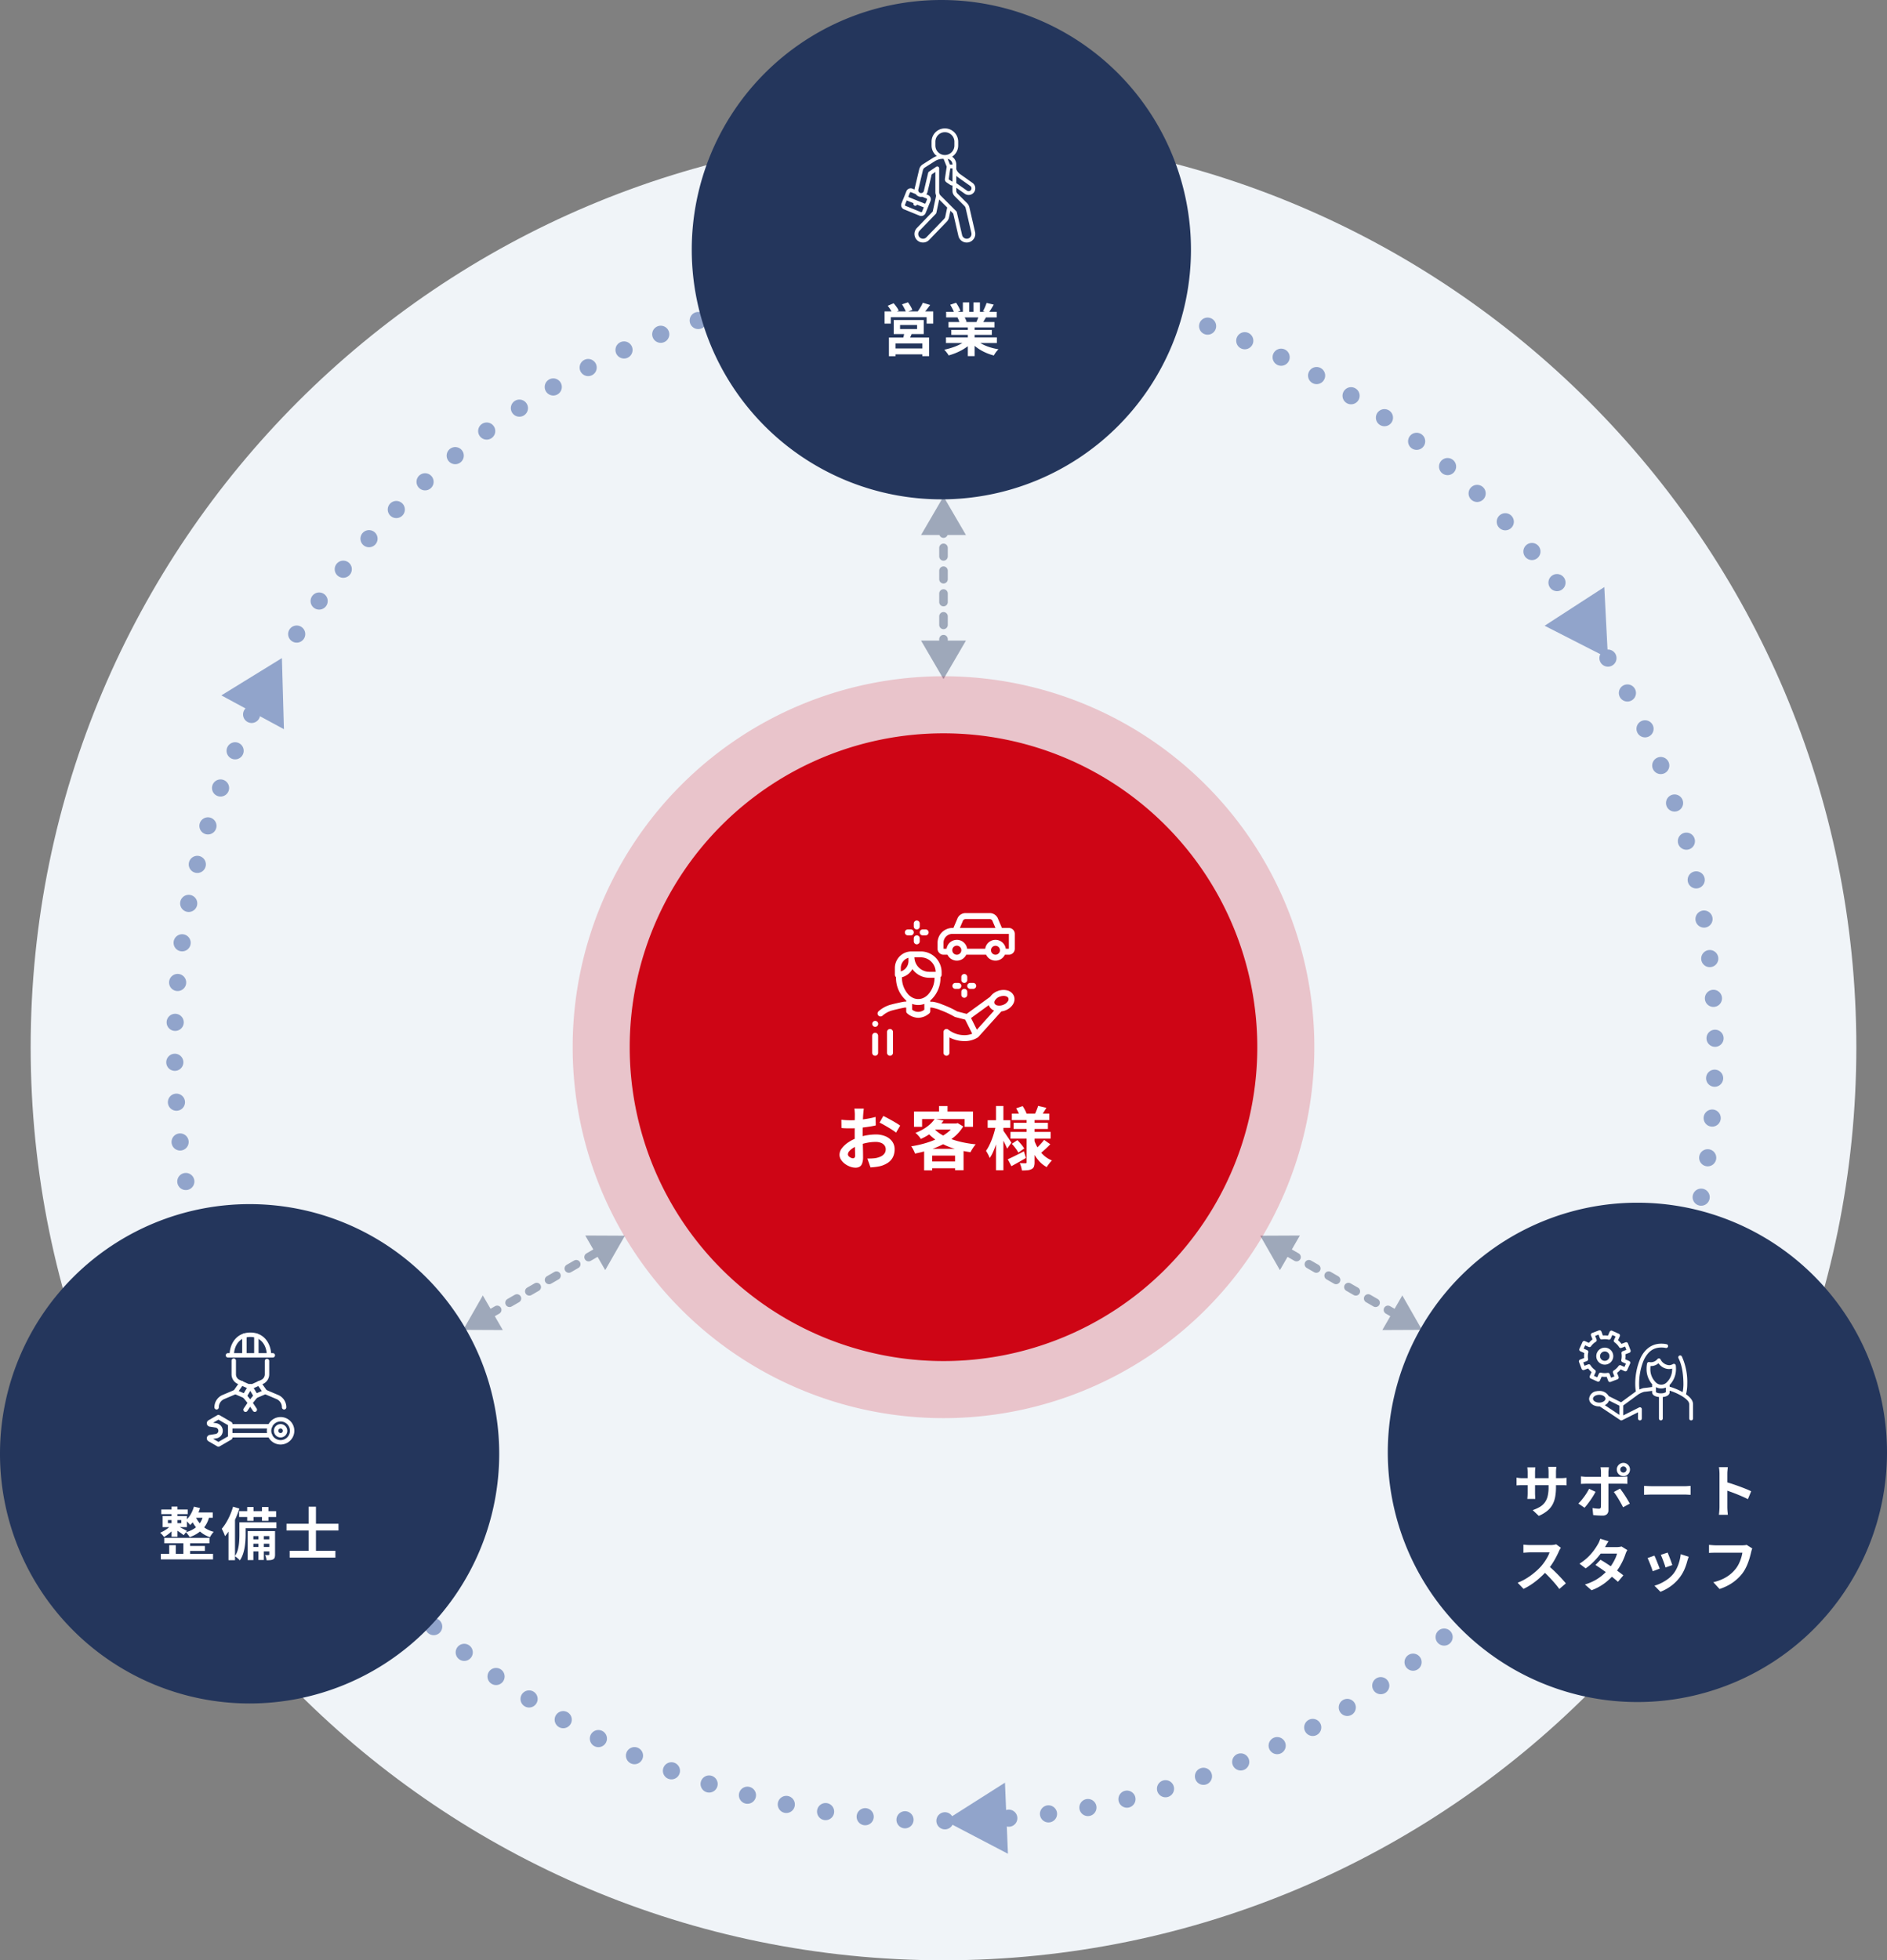 <svg xmlns="http://www.w3.org/2000/svg" xmlns:xlink="http://www.w3.org/1999/xlink" width="661.5" height="687" viewBox="0 0 661.5 687">
  <rect x="0" y="0" width="661.5" height="687" fill="#808080" stroke="none"/>
  <defs>
    <clipPath id="clip-path">
      <rect id="Rectangle_29852" data-name="Rectangle 29852" width="25.996" height="40" fill="#fff"/>
    </clipPath>
    <clipPath id="clip-path-2">
      <rect id="Rectangle_29963" data-name="Rectangle 29963" width="30.679" height="40" fill="#fff"/>
    </clipPath>
    <clipPath id="clip-path-3">
      <rect id="Rectangle_29964" data-name="Rectangle 29964" width="40" height="31.587" fill="#fff"/>
    </clipPath>
    <clipPath id="clip-path-4">
      <rect id="Rectangle_29965" data-name="Rectangle 29965" width="18.142" height="18.144" fill="#fff"/>
    </clipPath>
    <clipPath id="clip-path-5">
      <rect id="Rectangle_30009" data-name="Rectangle 30009" width="50" height="50" fill="#fff"/>
    </clipPath>
  </defs>
  <g id="Group_117914" data-name="Group 117914" transform="translate(-630.5 -1655)">
    <path id="Path_332735" data-name="Path 332735" d="M339,57c176.731,0,320,143.269,320,320S515.731,697,339,697,19,553.731,19,377,162.269,57,339,57" transform="translate(622.25 1645)" fill="#f0f4f8"/>
    <g id="Group_118153" data-name="Group 118153" transform="translate(689.25 1750.615)" opacity="0.5">
      <g id="Group_118260" data-name="Group 118260">
        <g id="Group_118262" data-name="Group 118262">
          <path id="Path_336218" data-name="Path 336218" d="M272.5,542.5c-149.117,0-270-120.883-270-270A268.867,268.867,0,0,1,31.444,150.749" fill="none" stroke="#31549d" stroke-linecap="round" stroke-linejoin="round" stroke-width="6" stroke-dasharray="0 14"/>
          <path id="Path_336220" data-name="Path 336220" d="M504.927,135.021A268.744,268.744,0,0,1,542.5,272.5c0,143.091-111.312,260.185-252.069,269.414" fill="none" stroke="#31549d" stroke-linecap="round" stroke-linejoin="round" stroke-width="6" stroke-dasharray="0 14"/>
          <path id="Path_336222" data-name="Path 336222" d="M495.274,119.9a270.073,270.073,0,0,0-455.2,15.117" fill="none" stroke="#31549d" stroke-linecap="round" stroke-linejoin="round" stroke-width="6" stroke-dasharray="0 14"/>
        </g>
        <g id="Group_118261" data-name="Group 118261">
          <path id="Path_336219" data-name="Path 336219" d="M40.783,159.939l-.709-24.917-21.227,13.07Z" fill="#31549d"/>
          <path id="Path_336221" data-name="Path 336221" d="M293.547,529.142,272.5,542.5l22.089,11.553Z" fill="#31549d"/>
          <path id="Path_336223" data-name="Path 336223" d="M503.651,110.126l1.277,24.894-22.2-11.338Z" fill="#31549d"/>
        </g>
      </g>
    </g>
    <path id="Path_332736" data-name="Path 332736" d="M329.5,0A87.5,87.5,0,1,1,242,87.5,87.5,87.5,0,0,1,329.5,0" transform="translate(631 1655)" fill="#24365c"/>
    <g id="Group_118158" data-name="Group 118158">
      <path id="Path_336264" data-name="Path 336264" d="M-13.98-9.1v1.42h5.96V-9.1Zm-2.22-1.74H-5.68v4.92H-16.2Zm3.78,4.18,2.72.16q-.3.8-.64,1.54t-.62,1.26l-2.1-.28q.2-.62.38-1.36A13.419,13.419,0,0,0-12.42-6.66ZM-17.88-4.7H-3.8V1.82H-6.18V-2.64h-9.4V1.84h-2.3Zm1.3,3.82H-5.16V1.18H-16.58Zm-2.84-12.98H-2.36V-9.6h-2.3v-2.24H-17.22V-9.6h-2.2ZM-6-16.9l2.58.78q-.64.86-1.28,1.68a17.65,17.65,0,0,1-1.18,1.38l-1.96-.72q.32-.44.67-.98t.66-1.1A10.537,10.537,0,0,0-6-16.9Zm-12.3,1.06,2.06-.88a15.32,15.32,0,0,1,1.03,1.29,8.065,8.065,0,0,1,.77,1.27l-2.2.96a8.314,8.314,0,0,0-.7-1.29A15.773,15.773,0,0,0-18.3-15.84Zm5-.5,2.1-.72q.44.6.89,1.36a6.741,6.741,0,0,1,.63,1.32l-2.2.8a9.618,9.618,0,0,0-.59-1.33A16.271,16.271,0,0,0-13.3-16.34ZM2.12-4.76H19.96v1.98H2.12Zm.06-8.96H19.9v1.96H2.18ZM3-10.14H19.12v1.88H3Zm.98,2.76H18.2v1.74H3.98ZM9.78-9.2h2.38v11H9.78ZM8.04-17.02h2.24v4.24H8.04Zm3.72,0h2.26v4.1H11.76ZM9.34-3.88l1.9.86A12.131,12.131,0,0,1,8.97-1.09,18.6,18.6,0,0,1,6.12.47,21.81,21.81,0,0,1,3.06,1.56,5.761,5.761,0,0,0,2.63.89Q2.36.52,2.07.16a5.6,5.6,0,0,0-.55-.6,27.293,27.293,0,0,0,2.99-.82A17.505,17.505,0,0,0,7.26-2.44,10.12,10.12,0,0,0,9.34-3.88Zm3.3-.06a8.625,8.625,0,0,0,1.48,1.13,13.536,13.536,0,0,0,1.89.96,18.589,18.589,0,0,0,2.18.75,19.849,19.849,0,0,0,2.33.5q-.28.28-.59.65a8.447,8.447,0,0,0-.58.78q-.27.41-.45.75A17.286,17.286,0,0,1,16.55.81,18.012,18.012,0,0,1,14.36-.26,15.4,15.4,0,0,1,12.4-1.6a11.393,11.393,0,0,1-1.62-1.58Zm3.72-12.9,2.5.6q-.46.82-.94,1.59t-.88,1.31l-1.96-.6q.24-.4.48-.91t.45-1.04Q16.22-16.42,16.36-16.84Zm-2.64,4.28,2.54.6q-.42.7-.8,1.35T14.78-9.5l-2.04-.56q.26-.56.54-1.25A12.5,12.5,0,0,0,13.72-12.56ZM3.6-16.2l2.06-.7a14.136,14.136,0,0,1,.88,1.43,9.53,9.53,0,0,1,.64,1.39l-2.16.8a7.417,7.417,0,0,0-.58-1.42Q4.02-15.52,3.6-16.2Zm2.54,4.48,2.34-.38a9.545,9.545,0,0,1,.51.95,6.847,6.847,0,0,1,.37.93L6.92-9.8a8.777,8.777,0,0,0-.32-.94A7.539,7.539,0,0,0,6.14-11.72Z" transform="translate(960 1778)" fill="#fff"/>
      <g id="Group_118154" data-name="Group 118154" transform="translate(690 -5438.5)">
        <rect id="Rectangle_29852-2" data-name="Rectangle 29852" width="40" height="40" transform="translate(250 7138.5)" fill="#fff" opacity="0"/>
        <g id="Group_117648" data-name="Group 117648" transform="translate(256.4 7138.5)">
          <g id="Group_117648-2" data-name="Group 117648" clip-path="url(#clip-path)">
            <path id="Path_335945" data-name="Path 335945" d="M5.505,34.916a3.009,3.009,0,0,0-.357,3.714,2.706,2.706,0,0,0,.435.534,3.017,3.017,0,0,0,4.24-.079l6.17-6.4a2.988,2.988,0,0,0,.783-1.462l.5-2.363.988.983,1.811,7.833A2.985,2.985,0,0,0,23,40a3.105,3.105,0,0,0,.679-.078,3.017,3.017,0,0,0,2.244-3.6l-2-8.666a3.032,3.032,0,0,0-.8-1.446l-3.393-3.393a1.328,1.328,0,0,1-.392-.947V20.794L22.312,22.9a2.322,2.322,0,0,0,1.347.431,2.485,2.485,0,0,0,.4-.035,2.308,2.308,0,0,0,1.506-.95,2.246,2.246,0,0,0,.364-.807,2.321,2.321,0,0,0-.917-2.447l-4.326-3.062a3.817,3.817,0,0,1-1.263-1.527l-.093-.2v-1.64A3.334,3.334,0,0,0,17.868,9.91,4.667,4.667,0,0,0,20,6V4.666a4.667,4.667,0,0,0-9.334,0V6A4.659,4.659,0,0,0,12.5,9.7a6.445,6.445,0,0,0-1.349.634l-3.567,2.26A2.838,2.838,0,0,0,6.33,14.349l-1.6,6.776a2.387,2.387,0,0,0-.039.287l-.734-.3a1.628,1.628,0,0,0-2.108.9l-.5,1.236,0,.011-1.22,3A1.617,1.617,0,0,0,.13,27.506a1.6,1.6,0,0,0,.881.858l5.44,2.219a1.585,1.585,0,0,0,.6.119A1.656,1.656,0,0,0,8.567,29.69L9.781,26.7l.006-.011.5-1.225a1.589,1.589,0,0,0,.007-1.235,1.619,1.619,0,0,0-.89-.892l-.566-.23a2.32,2.32,0,0,0,.429-.9l1.441-6.072L12,15.257v7.076a2.973,2.973,0,0,0,.262,1.215l-1.181,5.58ZM19.33,16.631a5.1,5.1,0,0,0,.589.493l4.326,3.058a1,1,0,0,1,.388,1.058.943.943,0,0,1-.154.342,1,1,0,0,1-1.4.233L19.33,19.161ZM18,12.666h-.882L16.33,10.7A2,2,0,0,1,18,12.666M18,14v4.549l-.1.1-1.236-.8L17.238,14ZM12,6V4.666a3.333,3.333,0,1,1,6.666,0V6A3.333,3.333,0,1,1,12,6M7.337,29.179a.3.3,0,0,1-.382.17l-5.45-2.223a.27.27,0,0,1-.152-.146.306.306,0,0,1,0-.229l.622-1.527a1.659,1.659,0,0,0,.258.134l2.106.858a.667.667,0,0,0,.369.851.653.653,0,0,0,.251.05.667.667,0,0,0,.609-.4l2.106.858a1.625,1.625,0,0,0,.279.084ZM8.9,24.569a.3.3,0,0,1,.161.161.276.276,0,0,1,0,.219l-.5,1.239a.292.292,0,0,1-.152.153.3.3,0,0,1-.222,0l-2.72-1.109L2.736,24.124a.285.285,0,0,1-.157-.156.293.293,0,0,1,0-.216l.508-1.247a.29.29,0,0,1,.375-.156l1.653.673a2.273,2.273,0,0,0,1.332.911,2.2,2.2,0,0,0,.89.041.356.356,0,0,0,.06-.014Zm.846-9.395a.669.669,0,0,0-.275.4l-1.5,6.33a.981.981,0,0,1-.83.752.9.9,0,0,1-.377-.018.969.969,0,0,1-.611-.44,1,1,0,0,1-.125-.763l1.6-6.777a1.512,1.512,0,0,1,.666-.934l3.568-2.264a5.108,5.108,0,0,1,2.734-.794h.28l1.1,2.747-.634,4.249a1.29,1.29,0,0,0,.552,1.242l1.3.878a1.259,1.259,0,0,0,.71.218c.03,0,.06-.007.09-.009v1.88a2.65,2.65,0,0,0,.782,1.887l3.392,3.393a1.664,1.664,0,0,1,.45.806l2,8.667a1.678,1.678,0,0,1-1.24,2,1.771,1.771,0,0,1-.384.042,1.678,1.678,0,0,1-1.624-1.29l-1.854-8.02a.67.67,0,0,0-.178-.321l-5.526-5.527a1.645,1.645,0,0,1-.485-1.175V14a.667.667,0,0,0-1.041-.552Zm2.6,14.417.988-4.679,2.817,2.817-.675,3.211a1.634,1.634,0,0,1-.435.81l-6.174,6.4a1.661,1.661,0,0,1-2.349.054L6.5,38.2a1.451,1.451,0,0,1-.235-.288,1.667,1.667,0,0,1,.2-2.067l5.707-5.927a.674.674,0,0,0,.171-.322Z" transform="translate(0)" fill="#fff"/>
          </g>
        </g>
      </g>
    </g>
    <g id="Group_118258" data-name="Group 118258">
      <path id="Path_332737" data-name="Path 332737" d="M87.5,422A87.5,87.5,0,1,1,0,509.5,87.5,87.5,0,0,1,87.5,422" transform="translate(630.5 1655)" fill="#24365c"/>
      <g id="Group_118156" data-name="Group 118156" transform="translate(0 18)">
        <path id="Path_336265" data-name="Path 336265" d="M-29.92-6.04h15.84v1.9H-29.92Zm-1.04-9.94h9.26v1.62h-9.26ZM-21.92-3.2h6.24v1.74h-6.24Zm-9.2,2.76h18.3V1.5h-18.3Zm7.9-4.82h2.36V.48h-2.36ZM-27.36-17h2.08V-6.44h-2.08Zm-.82,13.52h2.3V.66h-2.3Zm-.46-8.8v1.08h4.7v-1.08Zm-1.86-1.4h8.52V-9.8H-30.5Zm5.3,3.54q.24.1.69.33t.97.5q.52.27.95.49t.63.34l-1.16,1.5q-.28-.24-.69-.54t-.88-.62q-.47-.32-.91-.61t-.74-.47Zm5.68-6.84,2.14.5a15.864,15.864,0,0,1-1.42,3.32,10.626,10.626,0,0,1-2.04,2.62q-.16-.22-.44-.54t-.58-.63a4.72,4.72,0,0,0-.54-.49,7.656,7.656,0,0,0,1.75-2.1A11.6,11.6,0,0,0-19.52-16.98Zm.04,2.04h6.56v1.86H-20.4Zm3.22.86,2.2.2a9.771,9.771,0,0,1-2.42,4.82A11.567,11.567,0,0,1-21.02-6.3a4.253,4.253,0,0,0-.35-.56q-.23-.32-.5-.65a3.656,3.656,0,0,0-.49-.51,9.389,9.389,0,0,0,4.09-2.16A7.123,7.123,0,0,0-16.26-14.08Zm-2.84.22a9.831,9.831,0,0,0,1.28,2.28,9.12,9.12,0,0,0,2.14,2.05,9.42,9.42,0,0,0,3.1,1.37,6.587,6.587,0,0,0-.71.88,8.257,8.257,0,0,0-.61,1A9.852,9.852,0,0,1-17.07-8a11.575,11.575,0,0,1-2.22-2.41A11.637,11.637,0,0,1-20.64-13Zm-8.46,3.44,1.48.64A12.221,12.221,0,0,1-27.19-8.5a12.73,12.73,0,0,1-1.39,1.22,9.933,9.933,0,0,1-1.44.92,6.261,6.261,0,0,0-.62-.78,6.832,6.832,0,0,0-.72-.7,11.683,11.683,0,0,0,1.39-.69,11.665,11.665,0,0,0,1.35-.91A7.726,7.726,0,0,0-27.56-10.42ZM-.84-16.86H1.38V-12H-.84Zm5.18,0H6.6V-12H4.34ZM3.1-7.7H4.98V1.72H3.1Zm-6.78-7.7H9.3v2.06H-3.68ZM.52-5.52H7.6v1.54H.52Zm0,2.66H7.6V-1.3H.52ZM-2.6-11.48h12v2.06h-12Zm-.98,0H-1.4v4.42q0,1-.08,2.16a23.193,23.193,0,0,1-.29,2.37A14.355,14.355,0,0,1-2.38-.19,8.585,8.585,0,0,1-3.42,1.86a3.337,3.337,0,0,0-.49-.51q-.33-.29-.67-.56A5.151,5.151,0,0,0-5.16.38,7.381,7.381,0,0,0-4.09-2.01a14.9,14.9,0,0,0,.42-2.63q.09-1.32.09-2.44ZM-.68-8.4H7.84v1.74H1.32V1.76h-2Zm7.58,0H8.92V-.24A3.912,3.912,0,0,1,8.8.83a1.093,1.093,0,0,1-.54.65,2.72,2.72,0,0,1-.98.28,10.328,10.328,0,0,1-1.34.04A5.829,5.829,0,0,0,5.76.88a4.381,4.381,0,0,0-.34-.9q.42.02.76.02a3.906,3.906,0,0,0,.48-.02A.212.212,0,0,0,6.9-.26ZM-5.8-16.96l2.22.66a35.473,35.473,0,0,1-1.35,3.52A32.6,32.6,0,0,1-6.66-9.41,20.073,20.073,0,0,1-8.62-6.62Q-8.7-6.9-8.9-7.4t-.44-1q-.24-.5-.42-.82A16.671,16.671,0,0,0-8.21-11.4a22.265,22.265,0,0,0,1.37-2.67A23.805,23.805,0,0,0-5.8-16.96Zm-1.6,5.5,2.22-2.22.06.04V1.78H-7.4ZM14.04-1.52H30.08V.88H14.04Zm-1.1-9.46H31.16v2.36H12.94Zm7.74-5.98h2.58V.16H20.68Z" transform="translate(718 2182)" fill="#fff"/>
        <g id="Group_118155" data-name="Group 118155" transform="translate(448 -5034.5)">
          <rect id="Rectangle_29852-3" data-name="Rectangle 29852" width="40" height="40" transform="translate(250 7138.5)" fill="#fff" opacity="0"/>
          <g id="Group_117938" data-name="Group 117938" transform="translate(255 7138.5)">
            <g id="Group_117937" data-name="Group 117937" clip-path="url(#clip-path-2)">
              <path id="Path_336090" data-name="Path 336090" d="M7.431,57.055a.774.774,0,0,1-.774-.774,4.689,4.689,0,0,1,2.87-4.328L13.7,50.19a.774.774,0,1,1,.6,1.426l-4.174,1.763A3.145,3.145,0,0,0,8.2,56.28a.774.774,0,0,1-.774.774" transform="translate(-3.994 -30.077)" fill="#fff"/>
              <path id="Path_336091" data-name="Path 336091" d="M56.741,57.053a.774.774,0,0,1-.774-.774,3.144,3.144,0,0,0-1.925-2.9l-4.176-1.764a.774.774,0,1,1,.6-1.426l4.176,1.763a4.69,4.69,0,0,1,2.87,4.328.775.775,0,0,1-.774.774" transform="translate(-29.637 -30.076)" fill="#fff"/>
              <path id="Path_336092" data-name="Path 336092" d="M28.275,33.281a3.673,3.673,0,0,1-1.516-.327l-2.922-1.322a3.685,3.685,0,0,1-2.162-3.352V23.486a.774.774,0,1,1,1.548,0v4.795a2.135,2.135,0,0,0,1.253,1.942L27.4,31.544a2.133,2.133,0,0,0,1.756,0l2.922-1.322a2.135,2.135,0,0,0,1.253-1.942V23.619a.774.774,0,0,1,1.548,0v4.662a3.685,3.685,0,0,1-2.163,3.352l-2.922,1.322a3.669,3.669,0,0,1-1.516.327" transform="translate(-13.005 -13.627)" fill="#fff"/>
              <path id="Path_336093" data-name="Path 336093" d="M27.127,48.485a.768.768,0,0,1-.3-.063l-3.268-1.4a.774.774,0,0,1-.327-1.157L25.39,42.8a.774.774,0,1,1,1.264.892l-1.611,2.285,1.767.759,1.647-2.766a.774.774,0,1,1,1.33.792l-1.994,3.349a.776.776,0,0,1-.666.378" transform="translate(-13.852 -25.481)" fill="#fff"/>
              <path id="Path_336094" data-name="Path 336094" d="M38.83,48.485a.775.775,0,0,1-.665-.378l-1.994-3.349a.774.774,0,1,1,1.33-.792l1.648,2.766,1.766-.759L39.3,43.688a.774.774,0,0,1,1.264-.892l2.162,3.065a.774.774,0,0,1-.327,1.157l-3.268,1.4a.77.77,0,0,1-.306.063" transform="translate(-21.637 -25.481)" fill="#fff"/>
              <path id="Path_336095" data-name="Path 336095" d="M33.952,57.584a.772.772,0,0,1-.6-.29l-1.923-2.4a.774.774,0,0,1,1.208-.969l1.923,2.4a.774.774,0,0,1-.6,1.259" transform="translate(-18.753 -32.182)" fill="#fff"/>
              <path id="Path_336096" data-name="Path 336096" d="M32.776,63.6a.774.774,0,0,1-.642-1.206l1.624-2.418a.774.774,0,1,1,1.285.863l-1.624,2.418a.773.773,0,0,1-.643.342" transform="translate(-19.202 -35.78)" fill="#fff"/>
              <path id="Path_336097" data-name="Path 336097" d="M36.836,57.584a.774.774,0,0,1-.6-1.259l1.923-2.4a.774.774,0,0,1,1.208.969l-1.923,2.4a.774.774,0,0,1-.6.29" transform="translate(-21.637 -32.183)" fill="#fff"/>
              <path id="Path_336098" data-name="Path 336098" d="M38.459,63.593a.773.773,0,0,1-.643-.343l-1.622-2.412a.774.774,0,1,1,1.285-.863L39.1,62.387a.775.775,0,0,1-.642,1.206" transform="translate(-21.637 -35.779)" fill="#fff"/>
              <path id="Path_336099" data-name="Path 336099" d="M33.087,19.583H17.371a.774.774,0,0,1,0-1.548H33.087a.774.774,0,1,1,0,1.548" transform="translate(-9.958 -10.821)" fill="#fff"/>
              <path id="Path_336100" data-name="Path 336100" d="M33.754,8.762a.774.774,0,0,1-.774-.774c0-3.206-1.778-6.44-5.75-6.44s-5.751,3.235-5.751,6.44a.774.774,0,0,1-1.547,0C19.931,4.14,22.215,0,27.229,0s7.3,4.14,7.3,7.988a.774.774,0,0,1-.774.774" transform="translate(-11.959)" fill="#fff"/>
              <path id="Path_336101" data-name="Path 336101" d="M31.774,9.282A.774.774,0,0,1,31,8.508V1.641a.774.774,0,1,1,1.547,0V8.508a.773.773,0,0,1-.774.774" transform="translate(-18.6 -0.52)" fill="#fff"/>
              <path id="Path_336102" data-name="Path 336102" d="M42.258,9.282a.774.774,0,0,1-.774-.774V1.641a.774.774,0,0,1,1.548,0V8.508a.774.774,0,0,1-.774.774" transform="translate(-24.89 -0.52)" fill="#fff"/>
              <path id="Path_336103" data-name="Path 336103" d="M33.313,84.907H19.408a.774.774,0,0,1-.774-.774V81a.774.774,0,0,1,.774-.774H33.313a.774.774,0,1,1,0,1.548H20.181v1.586H33.313a.774.774,0,1,1,0,1.548" transform="translate(-11.18 -48.134)" fill="#fff"/>
              <path id="Path_336104" data-name="Path 336104" d="M4.074,83.294a.777.777,0,0,1-.387-.1L.6,81.409a1.207,1.207,0,0,1,.421-2.239l2.057-.316a1.143,1.143,0,0,0,0-2.26l-2.058-.316A1.208,1.208,0,0,1,.6,74.039l3.084-1.78a.776.776,0,0,1,.774,0l4.153,2.4a.774.774,0,0,1,.386.67v4.8a.773.773,0,0,1-.386.67l-4.153,2.4a.779.779,0,0,1-.387.1M2.216,80.553l1.858,1.073,3.379-1.951v-3.9l-3.379-1.95L2.216,74.9l1.1.169a2.691,2.691,0,0,1,0,5.319Z" transform="translate(0 -43.294)" fill="#fff"/>
              <path id="Path_336105" data-name="Path 336105" d="M57.428,83.669a4.818,4.818,0,1,1,4.817-4.818,4.824,4.824,0,0,1-4.817,4.818m0-8.087A3.269,3.269,0,1,0,60.7,78.85a3.273,3.273,0,0,0-3.269-3.269" transform="translate(-31.566 -44.42)" fill="#fff"/>
              <path id="Path_336106" data-name="Path 336106" d="M61.142,84.906a2.341,2.341,0,1,1,2.341-2.342,2.344,2.344,0,0,1-2.341,2.342m0-3.134a.793.793,0,1,0,.793.793.794.794,0,0,0-.793-.793" transform="translate(-35.28 -48.134)" fill="#fff"/>
            </g>
          </g>
        </g>
      </g>
    </g>
    <g id="Group_118257" data-name="Group 118257">
      <path id="Path_332738" data-name="Path 332738" d="M573.5,422A87.5,87.5,0,1,1,486,509.5,87.5,87.5,0,0,1,573.5,422" transform="translate(631 1654.5)" fill="#24365c"/>
      <g id="Group_118159" data-name="Group 118159">
        <path id="Path_336266" data-name="Path 336266" d="M-28.04-8.84a19.228,19.228,0,0,1-.27,3.37,9.167,9.167,0,0,1-.93,2.74A7.455,7.455,0,0,1-31.08-.52a12.759,12.759,0,0,1-2.98,1.78L-36.2-.76a13.825,13.825,0,0,0,2.49-1.12,5.824,5.824,0,0,0,1.73-1.53,6.2,6.2,0,0,0,1.01-2.2,12.8,12.8,0,0,0,.33-3.13v-5.32q0-.62-.04-1.09t-.08-.77h2.86q-.04.3-.09.77a10.435,10.435,0,0,0-.05,1.09Zm-7.22-6.9q-.04.28-.08.75t-.04,1.05v7.16q0,.44.02.85t.03.72q.01.31.03.53h-2.8a4.715,4.715,0,0,0,.06-.53q.02-.31.04-.72t.02-.85v-7.16q0-.44-.03-.9t-.09-.9Zm-6.6,3.6q.2.02.52.07t.74.08q.42.03.92.03h13.12q.8,0,1.3-.04t.9-.1v2.66a8.553,8.553,0,0,0-.86-.05q-.54-.01-1.34-.01H-39.68q-.5,0-.91.01t-.72.03q-.31.02-.55.04ZM-5.5-15a1.029,1.029,0,0,0,.32.77,1.079,1.079,0,0,0,.78.31,1.055,1.055,0,0,0,.76-.31A1.029,1.029,0,0,0-3.32-15a1.038,1.038,0,0,0-.32-.76,1.038,1.038,0,0,0-.76-.32,1.061,1.061,0,0,0-.78.32A1.038,1.038,0,0,0-5.5-15Zm-1.22,0a2.222,2.222,0,0,1,.31-1.16A2.413,2.413,0,0,1-5.57-17a2.221,2.221,0,0,1,1.17-.32A2.169,2.169,0,0,1-3.24-17a2.441,2.441,0,0,1,.83.84A2.222,2.222,0,0,1-2.1-15a2.275,2.275,0,0,1-.31,1.17,2.332,2.332,0,0,1-.83.84,2.222,2.222,0,0,1-1.16.31,2.275,2.275,0,0,1-1.17-.31,2.307,2.307,0,0,1-.84-.84A2.275,2.275,0,0,1-6.72-15Zm-2.76-.78q-.02.14-.06.46t-.08.67a5.464,5.464,0,0,0-.04.61V-.72A1.851,1.851,0,0,1-10.17.65a2.139,2.139,0,0,1-1.57.51q-.54,0-1.1-.02t-1.1-.06q-.54-.04-1.06-.1l-.24-2.48q.64.12,1.25.18t.97.06a.75.75,0,0,0,.56-.17.854.854,0,0,0,.18-.55q0-.18.01-.78t.01-1.42v-9.86a8.932,8.932,0,0,0-.06-.95,6.612,6.612,0,0,0-.12-.79Zm-9.8,3.18q.46.06.96.11t.98.05H-5q.42,0,.99-.04t.99-.1v2.62q-.46-.04-1-.05t-.96-.01H-17.34q-.44,0-.97.02t-.97.06Zm5.1,5.42q-.34.68-.82,1.46t-1.03,1.56q-.55.78-1.07,1.45a14.536,14.536,0,0,1-.94,1.11L-20.2-3.08a11.827,11.827,0,0,0,1.03-1.09q.53-.63,1.04-1.33t.94-1.4q.43-.7.75-1.34Zm8.6-1.12q.38.48.85,1.14t.95,1.41q.48.75.9,1.46t.72,1.25L-4.52-1.76q-.32-.64-.73-1.38T-6.1-4.62q-.44-.74-.87-1.39t-.79-1.11Zm8.42-.96.92.05q.56.03,1.17.05t1.13.02H16.8q.7,0,1.32-.05t1.02-.07v3.14l-1.02-.06q-.68-.04-1.32-.04H6.06q-.86,0-1.76.03t-1.46.07ZM29.28-1.92v-11.5q0-.52-.05-1.2a10.494,10.494,0,0,0-.15-1.2H32.2q-.06.52-.12,1.15t-.06,1.25v11.5q0,.28.02.79t.08,1.05q.06.54.08.96H29.08q.08-.6.14-1.4T29.28-1.92Zm2.14-8.72q1,.26,2.24.67t2.5.87q1.26.46,2.37.91t1.85.83L39.24-4.6q-.84-.44-1.86-.89t-2.07-.87q-1.05-.42-2.06-.78t-1.83-.64ZM-26.32,12.44q-.12.18-.35.56a4.271,4.271,0,0,0-.35.7q-.42.94-1.03,2.1t-1.38,2.33a23.055,23.055,0,0,1-1.63,2.19,33.361,33.361,0,0,1-2.47,2.49,27.061,27.061,0,0,1-2.84,2.26,21.776,21.776,0,0,1-3.05,1.77l-2.06-2.16a18.606,18.606,0,0,0,3.14-1.56,23.452,23.452,0,0,0,2.82-2.04,23.344,23.344,0,0,0,2.24-2.14,17.981,17.981,0,0,0,1.25-1.62,19.08,19.08,0,0,0,1.05-1.71,8.67,8.67,0,0,0,.68-1.57h-6.78q-.42,0-.88.03t-.87.06q-.41.03-.63.05V11.34q.3.02.74.06t.89.06q.45.02.75.02h7.06a8.438,8.438,0,0,0,1.21-.08,5.2,5.2,0,0,0,.85-.18Zm-4.48,6.22q.78.62,1.66,1.44t1.74,1.7q.86.88,1.59,1.69t1.23,1.41l-2.28,1.98q-.74-1.02-1.69-2.12t-2-2.19q-1.05-1.09-2.13-2.07Zm18.38-2.02q.92.52,2.01,1.23t2.21,1.47q1.12.76,2.11,1.48t1.67,1.28l-1.9,2.26q-.66-.6-1.63-1.39t-2.09-1.62q-1.12-.83-2.21-1.59t-1.95-1.3Zm9.4-3.4a5.887,5.887,0,0,0-.36.66,5.986,5.986,0,0,0-.3.76,20.5,20.5,0,0,1-.81,2.05,22.591,22.591,0,0,1-1.21,2.3A20.282,20.282,0,0,1-7.3,21.3a21.646,21.646,0,0,1-3.41,3.34,18.247,18.247,0,0,1-4.87,2.68L-17.9,25.3a17.8,17.8,0,0,0,3.64-1.52,15.971,15.971,0,0,0,2.67-1.88,19.073,19.073,0,0,0,1.97-2,13.989,13.989,0,0,0,1.29-1.75,17.416,17.416,0,0,0,1.06-1.94,9.286,9.286,0,0,0,.63-1.73H-13.4l.92-2.28H-6.8a7.5,7.5,0,0,0,.95-.06,4.683,4.683,0,0,0,.79-.16Zm-6.6-3.08q-.36.52-.71,1.12t-.53.92a22.011,22.011,0,0,1-1.72,2.55,26.454,26.454,0,0,1-2.33,2.63,20.373,20.373,0,0,1-2.73,2.28L-19.8,18a17.378,17.378,0,0,0,2.99-2.31,18.905,18.905,0,0,0,2.05-2.34,22.073,22.073,0,0,0,1.32-2.01,6.622,6.622,0,0,0,.51-.97,8.329,8.329,0,0,0,.41-1.11ZM11.1,14.12q.14.32.37.91l.49,1.26q.26.67.46,1.27t.32.94l-2.4.84a8.346,8.346,0,0,0-.28-.96q-.2-.58-.44-1.23T9.14,15.9q-.24-.6-.42-1Zm7.38,1.46q-.16.48-.27.82t-.21.64a19.171,19.171,0,0,1-1.04,3.03,13.372,13.372,0,0,1-1.68,2.83,14.9,14.9,0,0,1-3.17,3.05,15.71,15.71,0,0,1-3.53,1.91l-2.1-2.14a13.557,13.557,0,0,0,2.32-.89,14.945,14.945,0,0,0,2.36-1.43,10.445,10.445,0,0,0,1.96-1.86,10.356,10.356,0,0,0,1.21-1.97,14.376,14.376,0,0,0,.88-2.38,14.808,14.808,0,0,0,.47-2.51Zm-12.02-.4q.2.38.45.98t.51,1.26q.26.66.51,1.28t.39,1.04l-2.44.92q-.12-.4-.35-1.04t-.51-1.35q-.28-.71-.53-1.31a9.177,9.177,0,0,0-.43-.92Zm34.32-2.5a3.834,3.834,0,0,0-.25.67q-.11.39-.19.73-.16.72-.42,1.64t-.62,1.9a17.663,17.663,0,0,1-.85,1.94,12.9,12.9,0,0,1-1.11,1.8,15.289,15.289,0,0,1-2.1,2.23,15.757,15.757,0,0,1-2.68,1.88,18.13,18.13,0,0,1-3.26,1.41L27.12,24.5a16.846,16.846,0,0,0,3.43-1.19,12.832,12.832,0,0,0,2.53-1.6,12.384,12.384,0,0,0,1.88-1.91,9.783,9.783,0,0,0,1.13-1.82A14.516,14.516,0,0,0,36.87,16a12,12,0,0,0,.43-1.84H27.98q-.68,0-1.33.02t-1.05.06V11.42q.32.02.74.06t.88.07q.46.03.78.03h9.24q.3,0,.74-.03a4.395,4.395,0,0,0,.82-.13Z" transform="translate(1204 2185)" fill="#fff"/>
        <g id="Group_118157" data-name="Group 118157" transform="translate(934 -5021.5)">
          <rect id="Rectangle_29852-4" data-name="Rectangle 29852" width="40" height="40" transform="translate(250 7138.5)" fill="#fff" opacity="0"/>
          <g id="Group_117942" data-name="Group 117942" transform="translate(250 7142.707)">
            <g id="Group_117943" data-name="Group 117943" transform="translate(0 0)">
              <g id="Group_117942-2" data-name="Group 117942" clip-path="url(#clip-path-3)">
                <path id="Path_336108" data-name="Path 336108" d="M45.6,39.8a.669.669,0,0,1-.669-.669V34.108c0-.611-.465-1.29-1.383-2.019-.215-.17-.446-.339-.687-.5-.225-.149-.461-.3-.705-.438a19.724,19.724,0,0,0-3.9-1.725l-.19-.058v.539c0,.884-.848,1.515-2.269,1.687l-.129.016v7.52a.669.669,0,1,1-1.338,0V31.609l-.129-.016a4.619,4.619,0,0,1-1.1-.265c-1.021-.4-1.173-1.064-1.173-1.422v-.464l-.168.024c-1.2.171-2.318.288-2.631.32a7.6,7.6,0,0,0-1.273.484,6.955,6.955,0,0,0-.75.417l-.052.032L21.8,34.576v3.473l5.557-2.779a.676.676,0,0,1,.3-.071.662.662,0,0,1,.351.1.673.673,0,0,1,.318.569V39.13a.669.669,0,0,1-1.338,0V36.95L21.43,39.729a.437.437,0,0,1-.06.021l-.066.023a.644.644,0,0,1-.173.025.692.692,0,0,1-.1-.007l-.091-.02-.09-.033-.043-.023-.008-.008-.027-.012-7.2-4.8-.2.006c-1.976,0-3.523-1.189-3.523-2.708a2.947,2.947,0,0,1,2.767-2.647,1.213,1.213,0,0,1,.349-.061.31.31,0,0,1,.046.005l.038.005c.124-.005.224-.011.324-.011a3.576,3.576,0,0,1,3.295,1.738l.021.045,4.367,2.183,5.179-3.8-.015-.089a14.452,14.452,0,0,1-.2-2.379A22.544,22.544,0,0,1,27.837,18c.883-1.9,3-5.087,7.258-5.087h.04A8.769,8.769,0,0,1,37,13.1a.622.622,0,0,1,.42.284.669.669,0,0,1,.1.507l-.013.039a.688.688,0,0,1-.653.495.655.655,0,0,1-.13-.013,7.428,7.428,0,0,0-1.588-.158c-2.728.008-4.661,1.383-6.086,4.324a21.53,21.53,0,0,0-1.679,8.613,14.806,14.806,0,0,0,.1,1.581l.023.195.181-.077a9.02,9.02,0,0,1,1.142-.4.736.736,0,0,1,.113-.02c.37-.038,1.614-.169,2.876-.354l.126-.018v-.715a.655.655,0,0,1,.02-.156l.019-.076-.053-.058a8.039,8.039,0,0,1-1.937-5.431,8.933,8.933,0,0,1,.175-1.791.671.671,0,0,1,.8-.518,2.824,2.824,0,0,0,.6.067,3.024,3.024,0,0,0,2.256-1.122.669.669,0,0,1,.494-.22.643.643,0,0,1,.075,0,.669.669,0,0,1,.508.335,3.581,3.581,0,0,0,2.97,2.038,2.659,2.659,0,0,0,1.362-.381.665.665,0,0,1,.339-.093.675.675,0,0,1,.3.069.667.667,0,0,1,.368.518,8.742,8.742,0,0,1,.063,1.093,7.945,7.945,0,0,1-2.177,5.675l-.045.043v.616l.107.029a21.648,21.648,0,0,1,4.276,1.773l.177.1.038-.2a14.052,14.052,0,0,0,.238-2.5c0-2.678-.3-6.444-1.73-9.188a.665.665,0,0,1,.257-.888.624.624,0,0,1,.315-.086.693.693,0,0,1,.61.358,21.752,21.752,0,0,1,1.885,9.8,14.149,14.149,0,0,1-.4,3.351l-.024.1.081.058c1.576,1.129,2.375,2.278,2.375,3.413V39.13a.669.669,0,0,1-.669.669m-28.84-6.82a2.752,2.752,0,0,1-1.219,1.368l-.2.119,5.122,3.414V34.65l-3.644-1.822Zm-3.379-2.153a3.135,3.135,0,0,0-.991.155,2.169,2.169,0,0,0-.861.508,1.023,1.023,0,0,0-.335.707,1.21,1.21,0,0,0,.637.953,2.679,2.679,0,0,0,1.066.382,3.316,3.316,0,0,0,.483.036,3.385,3.385,0,0,0,.5-.038c.889-.134,1.6-.646,1.68-1.219a.687.687,0,0,0,.011-.114c0-.662-.879-1.371-2.186-1.371M33.266,29.9l.055.044A3.091,3.091,0,0,0,35,30.305a3.092,3.092,0,0,0,1.675-.363l.055-.044V28.315l-.2.038-.093.036a3.861,3.861,0,0,1-2.607,0c-.12-.043-.237-.091-.354-.145l-.209-.1Zm-1.915-9.016c-.024.249-.036.509-.036.772a6.356,6.356,0,0,0,2.135,5.023,2.658,2.658,0,0,0,3.365,0,6.242,6.242,0,0,0,2.132-4.846l0-.192-.186.046a3.955,3.955,0,0,1-.942.114,4.517,4.517,0,0,1-3.554-1.908l-.089-.114-.116.087a4.072,4.072,0,0,1-2.438.888l-.125,0-.138-.005Z" transform="translate(-6.269 -8.212)" fill="#fff"/>
              </g>
            </g>
            <g id="Group_117945" data-name="Group 117945" transform="translate(0 0)">
              <g id="Group_117944" data-name="Group 117944" clip-path="url(#clip-path-4)">
                <path id="Path_336109" data-name="Path 336109" d="M10.886,18.145a.676.676,0,0,1-.273-.058.666.666,0,0,1-.347-.369l-.536-1.41a7.054,7.054,0,0,1-1.752-.054l-.618,1.377a.664.664,0,0,1-.875.332l-2.35-1.057a.663.663,0,0,1-.332-.875l.618-1.376a7.18,7.18,0,0,1-1.2-1.276l-1.41.536a.663.663,0,0,1-.854-.384l-.914-2.41a.662.662,0,0,1,.384-.853l1.409-.536a7.214,7.214,0,0,1,.049-1.752L.514,7.364a.662.662,0,0,1-.332-.875h0l1.057-2.35A.66.66,0,0,1,2.111,3.8h0l1.376.618a7.117,7.117,0,0,1,1.275-1.2l-.535-1.41A.662.662,0,0,1,4.61.96L7.02.044A.653.653,0,0,1,7.526.06a.66.66,0,0,1,.347.369l.535,1.41a7.278,7.278,0,0,1,1.755.048L10.782.511a.662.662,0,0,1,.875-.332l2.349,1.055a.664.664,0,0,1,.332.876l-.618,1.377a7.167,7.167,0,0,1,1.2,1.279l1.41-.536a.661.661,0,0,1,.853.38l.915,2.41a.662.662,0,0,1-.383.854L16.3,8.409a7.142,7.142,0,0,1-.052,1.752l1.377.619a.661.661,0,0,1,.332.874h0L16.9,14a.661.661,0,0,1-.874.333h0l-1.376-.618a7.172,7.172,0,0,1-1.275,1.2l.536,1.41a.664.664,0,0,1-.384.854l-2.41.915a.678.678,0,0,1-.234.043m-.723-3.221a.664.664,0,0,1,.618.427l.485,1.279,1.17-.443-.485-1.28a.662.662,0,0,1,.268-.8,5.872,5.872,0,0,0,1.686-1.588.659.659,0,0,1,.811-.219l1.249.561.512-1.142-1.248-.561a.661.661,0,0,1-.374-.752,5.891,5.891,0,0,0,.069-2.316.661.661,0,0,1,.419-.733l1.28-.485L16.181,5.7,14.9,6.187a.664.664,0,0,1-.8-.268,5.863,5.863,0,0,0-1.588-1.685.662.662,0,0,1-.22-.811l.561-1.249-1.142-.513-.562,1.249a.668.668,0,0,1-.753.374,5.849,5.849,0,0,0-2.314-.069A.668.668,0,0,1,7.352,2.8l-.48-1.277L5.7,1.962l.486,1.281a.663.663,0,0,1-.268.8A5.863,5.863,0,0,0,4.234,5.626a.662.662,0,0,1-.811.22l-1.249-.56L1.661,6.428l1.249.561a.662.662,0,0,1,.374.753,5.867,5.867,0,0,0-.07,2.316.662.662,0,0,1-.419.733l-1.28.485.444,1.17,1.28-.486a.664.664,0,0,1,.8.268,5.864,5.864,0,0,0,1.589,1.686.662.662,0,0,1,.22.811l-.562,1.248,1.141.513.561-1.249a.663.663,0,0,1,.753-.374,5.865,5.865,0,0,0,2.315.07.708.708,0,0,1,.111-.015" transform="translate(0 -0.001)" fill="#fff"/>
                <path id="Path_336110" data-name="Path 336110" d="M19.7,22.681a2.978,2.978,0,1,1,1.056-.195,2.979,2.979,0,0,1-1.056.195m0-4.622a1.647,1.647,0,0,0-.678,3.15h0a1.648,1.648,0,1,0,.678-3.152" transform="translate(-10.632 -10.635)" fill="#fff"/>
              </g>
            </g>
          </g>
        </g>
      </g>
    </g>
    <g id="Group_118167" data-name="Group 118167" transform="translate(789.936 1827.5)" opacity="0.4">
      <g id="Group_118254" data-name="Group 118254">
        <line id="Line_38" data-name="Line 38" y2="41" transform="translate(171.314 11.5)" fill="none" stroke="#24365c" stroke-linecap="round" stroke-linejoin="round" stroke-width="3" stroke-dasharray="3 5"/>
        <path id="Path_336225" data-name="Path 336225" d="M165.08,14.5l7-12,7,12Z" transform="translate(-0.765)" fill="#24365c" stroke="#24365c" stroke-width="1"/>
        <path id="Path_336232" data-name="Path 336232" d="M165.08,2.5l7,12,7-12Z" transform="translate(-0.765 50)" fill="#24365c" stroke="#24365c" stroke-width="1"/>
      </g>
      <g id="Group_118256" data-name="Group 118256" transform="translate(6.43 299.625) rotate(-120)">
        <line id="Line_38-2" data-name="Line 38" y1="42" transform="translate(7.098 11.83)" fill="none" stroke="#24365c" stroke-linecap="round" stroke-linejoin="round" stroke-width="3" stroke-dasharray="3 5"/>
        <path id="Path_336225-2" data-name="Path 336225" d="M0,0,7,12,14,0Z" transform="translate(0.232 53.598)" fill="#24365c"/>
        <path id="Path_336232-2" data-name="Path 336232" d="M0,12,7,0l7,12Z" transform="translate(0 0)" fill="#24365c"/>
      </g>
      <g id="Group_118259" data-name="Group 118259" transform="translate(278.735 266.826) rotate(-60)">
        <line id="Line_38-3" data-name="Line 38" y2="42" transform="translate(7.098 11.768)" fill="none" stroke="#24365c" stroke-linecap="round" stroke-linejoin="round" stroke-width="3" stroke-dasharray="3 5"/>
        <path id="Path_336225-3" data-name="Path 336225" d="M0,12,7,0l7,12Z" transform="translate(0.232 0)" fill="#24365c"/>
        <path id="Path_336232-3" data-name="Path 336232" d="M0,0,7,12,14,0Z" transform="translate(0 53.598)" fill="#24365c"/>
      </g>
    </g>
    <g id="Group_118253" data-name="Group 118253" transform="translate(0.25)">
      <g id="Group_118252" data-name="Group 118252" transform="translate(1)">
        <path id="Path_336074" data-name="Path 336074" d="M149,57A130,130,0,1,1,19,187,130,130,0,0,1,149,57" transform="translate(811 1835)" fill="#ce0515" opacity="0.196"/>
        <path id="Path_336075" data-name="Path 336075" d="M129,57A110,110,0,1,1,19,167,110,110,0,0,1,129,57" transform="translate(831 1855)" fill="#ce0515"/>
      </g>
      <g id="Group_118170" data-name="Group 118170" transform="translate(0.75 -24)">
        <path id="Path_336267" data-name="Path 336267" d="M-27.936-19.488q-.024.192-.072.588t-.084.792q-.036.4-.06.708-.048.7-.084,1.524t-.06,1.7q-.024.876-.036,1.764t-.012,1.728q0,.984.024,2.172t.06,2.352q.036,1.164.048,2.124t.012,1.488a6.469,6.469,0,0,1-.324,2.3A2.11,2.11,0,0,1-29.448.9a2.885,2.885,0,0,1-1.392.324A5.556,5.556,0,0,1-32.688.876,7.1,7.1,0,0,1-34.524-.1a5.565,5.565,0,0,1-1.392-1.452,3.211,3.211,0,0,1-.54-1.788,3.749,3.749,0,0,1,.876-2.292,9.5,9.5,0,0,1,2.328-2.1A13.723,13.723,0,0,1-30.12-9.264a17.416,17.416,0,0,1,3.312-.876,19.394,19.394,0,0,1,3.072-.276A8.7,8.7,0,0,1-20.4-9.8a5.547,5.547,0,0,1,2.376,1.788,4.564,4.564,0,0,1,.888,2.832,6.2,6.2,0,0,1-.528,2.568A5.094,5.094,0,0,1-19.356-.588,8.822,8.822,0,0,1-22.44.744q-.816.168-1.62.252t-1.524.132l-1.1-3.1q.816,0,1.572-.036a13.273,13.273,0,0,0,1.38-.132,7.229,7.229,0,0,0,1.776-.576A3.281,3.281,0,0,0-20.712-3.72a2.453,2.453,0,0,0,.456-1.488A2.212,2.212,0,0,0-20.7-6.6a2.822,2.822,0,0,0-1.236-.888A5.024,5.024,0,0,0-23.784-7.8a15.458,15.458,0,0,0-3.06.312,17.858,17.858,0,0,0-2.964.864,10.483,10.483,0,0,0-1.9.948,5.75,5.75,0,0,0-1.32,1.116,1.758,1.758,0,0,0-.48,1.1.912.912,0,0,0,.18.54,1.779,1.779,0,0,0,.468.444,2.723,2.723,0,0,0,.588.3,1.566,1.566,0,0,0,.516.108.772.772,0,0,0,.552-.2,1.112,1.112,0,0,0,.216-.8q0-.648-.036-1.86t-.072-2.7q-.036-1.488-.036-2.952,0-1.008.012-2.04t.012-1.968q0-.936.012-1.656t.012-1.128q0-.264-.024-.672t-.06-.828a4.308,4.308,0,0,0-.084-.612ZM-21.1-16.9q.912.432,2.052,1.056T-16.86-14.6a16.443,16.443,0,0,1,1.668,1.092l-1.44,2.448a12.634,12.634,0,0,0-1.188-.864q-.732-.48-1.584-.984t-1.644-.948q-.792-.444-1.368-.708Zm-14.712,1.32q1.056.12,1.86.156t1.452.036q.936,0,2.064-.084t2.3-.24q1.176-.156,2.292-.372t2.028-.48l.072,2.976q-1.008.24-2.184.42t-2.364.324q-1.188.144-2.256.216t-1.86.072q-1.2,0-1.968-.024t-1.392-.1Zm32.76-.312,3.072.624a19.248,19.248,0,0,1-3.288,3.54,20.4,20.4,0,0,1-4.7,2.892,4.073,4.073,0,0,0-.5-.744q-.336-.408-.7-.792a3.78,3.78,0,0,0-.7-.6,16.311,16.311,0,0,0,4.236-2.268A11.4,11.4,0,0,0-3.048-15.888Zm.648,1.632H4.776v2.136h-9.12Zm6.312,0h.552l.5-.144,1.944,1.176a14.547,14.547,0,0,1-3,3.54,20.6,20.6,0,0,1-4.044,2.7A31.316,31.316,0,0,1-4.884-5.028a44.54,44.54,0,0,1-5.1,1.308,10.842,10.842,0,0,0-.576-1.308,7.24,7.24,0,0,0-.768-1.236A37.085,37.085,0,0,0-6.588-7.3,30.588,30.588,0,0,0-2.2-8.916a18.136,18.136,0,0,0,3.636-2.2,10.106,10.106,0,0,0,2.472-2.736Zm-7.44,1.608A12.376,12.376,0,0,0,.108-9.936,25.3,25.3,0,0,0,5.22-8.028,38.393,38.393,0,0,0,11.3-6.96a8.085,8.085,0,0,0-.66.828q-.348.492-.66,1.008a10.28,10.28,0,0,0-.5.924,35.385,35.385,0,0,1-6.2-1.4A23.717,23.717,0,0,1-1.968-8.028a17.041,17.041,0,0,1-4.056-3.516ZM-6.792-5.376H7.032V2.112H4.056V-3H-3.96V2.16H-6.792ZM-5.376-.96H5.5V1.416H-5.376ZM-1.56-20.376H1.416v3.408H-1.56Zm-8.784,1.944H10.344V-13.1H7.392v-2.712h-14.9V-13.1h-2.832Zm34.3.72H37.1v2.256H23.952Zm.624,3.216H36.6v2.16H24.576Zm-1.1,3.192H37.56v2.352H23.472Zm9.7-9.12,2.88.672q-.5.816-.96,1.56t-.84,1.272l-2.232-.648q.312-.624.636-1.44T33.168-20.424Zm-7.7.84,2.28-.768q.408.624.8,1.368a7.492,7.492,0,0,1,.564,1.3l-2.4.864a8.651,8.651,0,0,0-.5-1.344A12.861,12.861,0,0,0,25.464-19.584ZM35.256-8.52,37.44-6.984q-.792.84-1.692,1.656t-1.6,1.392L32.3-5.328q.456-.408,1.008-.96t1.068-1.14Q34.9-8.016,35.256-8.52Zm-11.3,1.392,1.944-1.3q.648.648,1.344,1.476A10.532,10.532,0,0,1,28.3-5.5l-2.064,1.44a11.786,11.786,0,0,0-.984-1.524A15.555,15.555,0,0,0,23.952-7.128Zm-1.416,5.4q1.1-.48,2.592-1.224t3.048-1.56l.744,2.328q-1.272.744-2.616,1.5T23.808.7Zm6.6-14.448H31.92V-.7a4.608,4.608,0,0,1-.2,1.524,1.586,1.586,0,0,1-.8.876,3.688,3.688,0,0,1-1.452.42q-.852.084-1.98.084a8.67,8.67,0,0,0-.288-1.32,6.8,6.8,0,0,0-.48-1.248q.624.024,1.236.036t.8.012a.381.381,0,0,0,.312-.1.527.527,0,0,0,.072-.312ZM31.752-8.52A15.361,15.361,0,0,0,33.168-5.5,10.829,10.829,0,0,0,35.256-3a9.6,9.6,0,0,0,2.76,1.7,6.962,6.962,0,0,0-.636.684q-.348.42-.672.852a6.245,6.245,0,0,0-.516.792,9.948,9.948,0,0,1-2.772-2.22A14.637,14.637,0,0,1,31.332-4.32,21.79,21.79,0,0,1,29.88-8.088ZM15.48-15.408h7.944v2.664H15.48ZM18.408-20.4H21V2.136H18.408Zm-.048,6.816,1.584.528q-.24,1.44-.624,2.964t-.864,3a28.617,28.617,0,0,1-1.044,2.748A12.565,12.565,0,0,1,16.2-2.16a9.448,9.448,0,0,0-.588-1.3q-.4-.744-.708-1.224a13.113,13.113,0,0,0,1.1-1.848,24.517,24.517,0,0,0,.984-2.256q.456-1.2.8-2.436T18.36-13.584Zm2.52,1.728q.192.24.612.852t.9,1.32q.48.708.876,1.32t.54.852L22.32-5.448q-.216-.5-.552-1.224T21.036-8.16q-.4-.768-.744-1.44t-.612-1.1Z" transform="translate(960.25 2087)" fill="#fff"/>
        <g id="Group_118169" data-name="Group 118169" transform="translate(935.25 1999)">
          <g id="Group_118168" data-name="Group 118168" transform="translate(0 0)" clip-path="url(#clip-path-5)">
            <path id="Path_336231" data-name="Path 336231" d="M47.914,5.209H45.48L44.171,2.137A3.123,3.123,0,0,0,41.2,0H32.75a3.091,3.091,0,0,0-2.935,2.056l-1.34,3.153h-.351a5.225,5.225,0,0,0-5.209,5.206V12.5A2.088,2.088,0,0,0,25,14.584h1.4a3.639,3.639,0,0,0,6.579,0H39.94a3.637,3.637,0,0,0,6.576,0h1.4A2.088,2.088,0,0,0,50,12.5V7.292a2.085,2.085,0,0,0-2.083-2.083m0,7.288H46.833a3.642,3.642,0,0,0-7.21,0H33.289a3.64,3.64,0,0,0-7.207,0H25V10.415a3.127,3.127,0,0,1,3.126-3.123H47.914Zm-4.687,2.086A1.563,1.563,0,1,1,44.692,12.5a1.492,1.492,0,0,1,.1.522,1.585,1.585,0,0,1-1.565,1.565m-13.541,0a1.586,1.586,0,1,1,1.466-1.043,1.561,1.561,0,0,1-1.466,1.043m3.065-12.5H41.2a1.081,1.081,0,0,1,1.019.791l.992,2.335H30.739L31.762,2.8a1.041,1.041,0,0,1,.989-.712M2.1,38.924a1.038,1.038,0,0,1-1.03.937l-.034,0a.243.243,0,0,1-.072-.007,1,1,0,0,1-.709-.375,1.063,1.063,0,0,1-.228-.76,1.051,1.051,0,0,1,1.145-.937.9.9,0,0,1,.1.02A1.042,1.042,0,0,1,2.1,38.924m-.02,4.064v5.969a1.041,1.041,0,0,1-2.083,0V42.988a1.041,1.041,0,1,1,2.083,0m5.209-1.323v7.292a1.041,1.041,0,0,1-2.083,0V41.665a1.041,1.041,0,1,1,2.083,0m40.09-14.553a5.276,5.276,0,0,0-2.57-.027l-.02,0a1.032,1.032,0,0,0-.556.167c-.058.017-.116.034-.174.055a5.456,5.456,0,0,0-2.683,2.015l-8.26,6.007-3.348-.88a32.888,32.888,0,0,0-5.042-2.352,14.661,14.661,0,0,0-3.5-1.033h-.862v-.416a10.576,10.576,0,0,0,3.579-8.2,1.043,1.043,0,0,0,.4-.815v-.9a7.3,7.3,0,0,0-7.292-7.292h-3.29A5.817,5.817,0,0,0,7.95,19.244v2.383a1.043,1.043,0,0,0,.4.815,10.576,10.576,0,0,0,3.579,8.2v.4l-.675,0-.187.02c-1.94.375-3.7.8-4.353.982l-.055.01a10.657,10.657,0,0,0-4.449,2.383A1.039,1.039,0,0,0,2.165,35.9l.065.058a1.068,1.068,0,0,0,1.4-.007A8.508,8.508,0,0,1,7.2,34.063a.051.051,0,0,1,.041-.014c.627-.153,2.294-.573,4.115-.927h.573v1.251a1.029,1.029,0,0,0,.389.811A6.1,6.1,0,0,0,16.145,36.7a6.1,6.1,0,0,0,3.832-1.514,1.04,1.04,0,0,0,.389-.811V33.122h.559a18.639,18.639,0,0,1,2.284.6,5.041,5.041,0,0,1,.518.208.282.282,0,0,1,.106.051h.02l.208.085a30.6,30.6,0,0,1,4.728,2.226l.3.136,3.518.917h0l1.565,3.133.893,1.793a7.168,7.168,0,0,1-2.751.511H32.29A9.1,9.1,0,0,1,26.7,40.854a1.045,1.045,0,0,0-1.7.811v7.292a1.041,1.041,0,0,0,2.083,0V43.581A11.285,11.285,0,0,0,32.3,44.863a8.412,8.412,0,0,0,4.749-1.3.794.794,0,0,0,.078-.065.894.894,0,0,0,.085-.075l.017-.017,8.049-8.942a5.8,5.8,0,0,0,1.282-.31c2.468-.9,3.856-3.109,3.153-5.028a3.335,3.335,0,0,0-2.332-2.011m.17,3.8a3.116,3.116,0,0,1-1.193,1.057,4.182,4.182,0,0,1-.515.225,3.7,3.7,0,0,1-1.534.228,2.715,2.715,0,0,1-.511-.085,1.341,1.341,0,0,1-.934-.719,1.144,1.144,0,0,1,.1-.88,3.191,3.191,0,0,1,1.81-1.48,3.973,3.973,0,0,1,1.149-.228c.051,0,.1-.007.153-.007a2.783,2.783,0,0,1,.747.1,1.955,1.955,0,0,1,.355.133,1.1,1.1,0,0,1,.58.583,1.278,1.278,0,0,1-.2,1.077M34.659,36.78l6.225-4.527.024.082a3.224,3.224,0,0,0,1.834,1.834L36.7,40.874ZM18.283,33.122v.733a3.379,3.379,0,0,1-4.275,0V31.83a6.347,6.347,0,0,0,.9.256,6.266,6.266,0,0,0,2.468,0,6.347,6.347,0,0,0,.9-.256v1.292Zm3.972-12.538H20.011a5.212,5.212,0,0,1-5.2-4.9c0-.058-.01-.112-.01-.17h2.243a5.213,5.213,0,0,1,5.206,5.069m-9.535-4.919v1.193a3.768,3.768,0,0,1-2.686,3.579V19.244a3.352,3.352,0,0,1,.031-.457,3.731,3.731,0,0,1,2.124-2.922,3.221,3.221,0,0,1,.532-.2M14.1,19.629a7.276,7.276,0,0,0,5.911,3.041h1.844a8.743,8.743,0,0,1-2.274,5.9,5.524,5.524,0,0,1-1.323,1.006,4.344,4.344,0,0,1-4.227,0,5.524,5.524,0,0,1-1.323-1.006,8.8,8.8,0,0,1-2.277-6.092,5.834,5.834,0,0,0,3.668-2.85M31.247,27.6a1.043,1.043,0,1,1,2.086,0v1.043a1.043,1.043,0,0,1-2.086,0Zm2.086-5.209v1.043a1.043,1.043,0,0,1-2.086,0V22.394a1.043,1.043,0,0,1,2.086,0m0,3.126a1.04,1.04,0,0,1,1.04-1.043h1.043a1.041,1.041,0,0,1,0,2.083H34.373a1.037,1.037,0,0,1-1.04-1.04m-2.086,0a1.037,1.037,0,0,1-1.04,1.04H29.164a1.041,1.041,0,0,1,0-2.083h1.043a1.04,1.04,0,0,1,1.04,1.043M16.667,8.853V9.9a1.041,1.041,0,0,1-2.083,0V8.853a1.041,1.041,0,0,1,2.083,0M14.584,4.687V3.644a1.041,1.041,0,0,1,2.083,0V4.687a1.041,1.041,0,0,1-2.083,0M16.667,6.77a1.042,1.042,0,0,1,1.04-1.043H18.75a1.043,1.043,0,0,1,0,2.086H17.706a1.042,1.042,0,0,1-1.04-1.043m-5.209,0A1.042,1.042,0,0,1,12.5,5.727h1.043a1.043,1.043,0,0,1,0,2.086H12.5a1.042,1.042,0,0,1-1.04-1.043" transform="translate(0 0.001)" fill="#fff"/>
          </g>
        </g>
      </g>
    </g>
  </g>
</svg>
